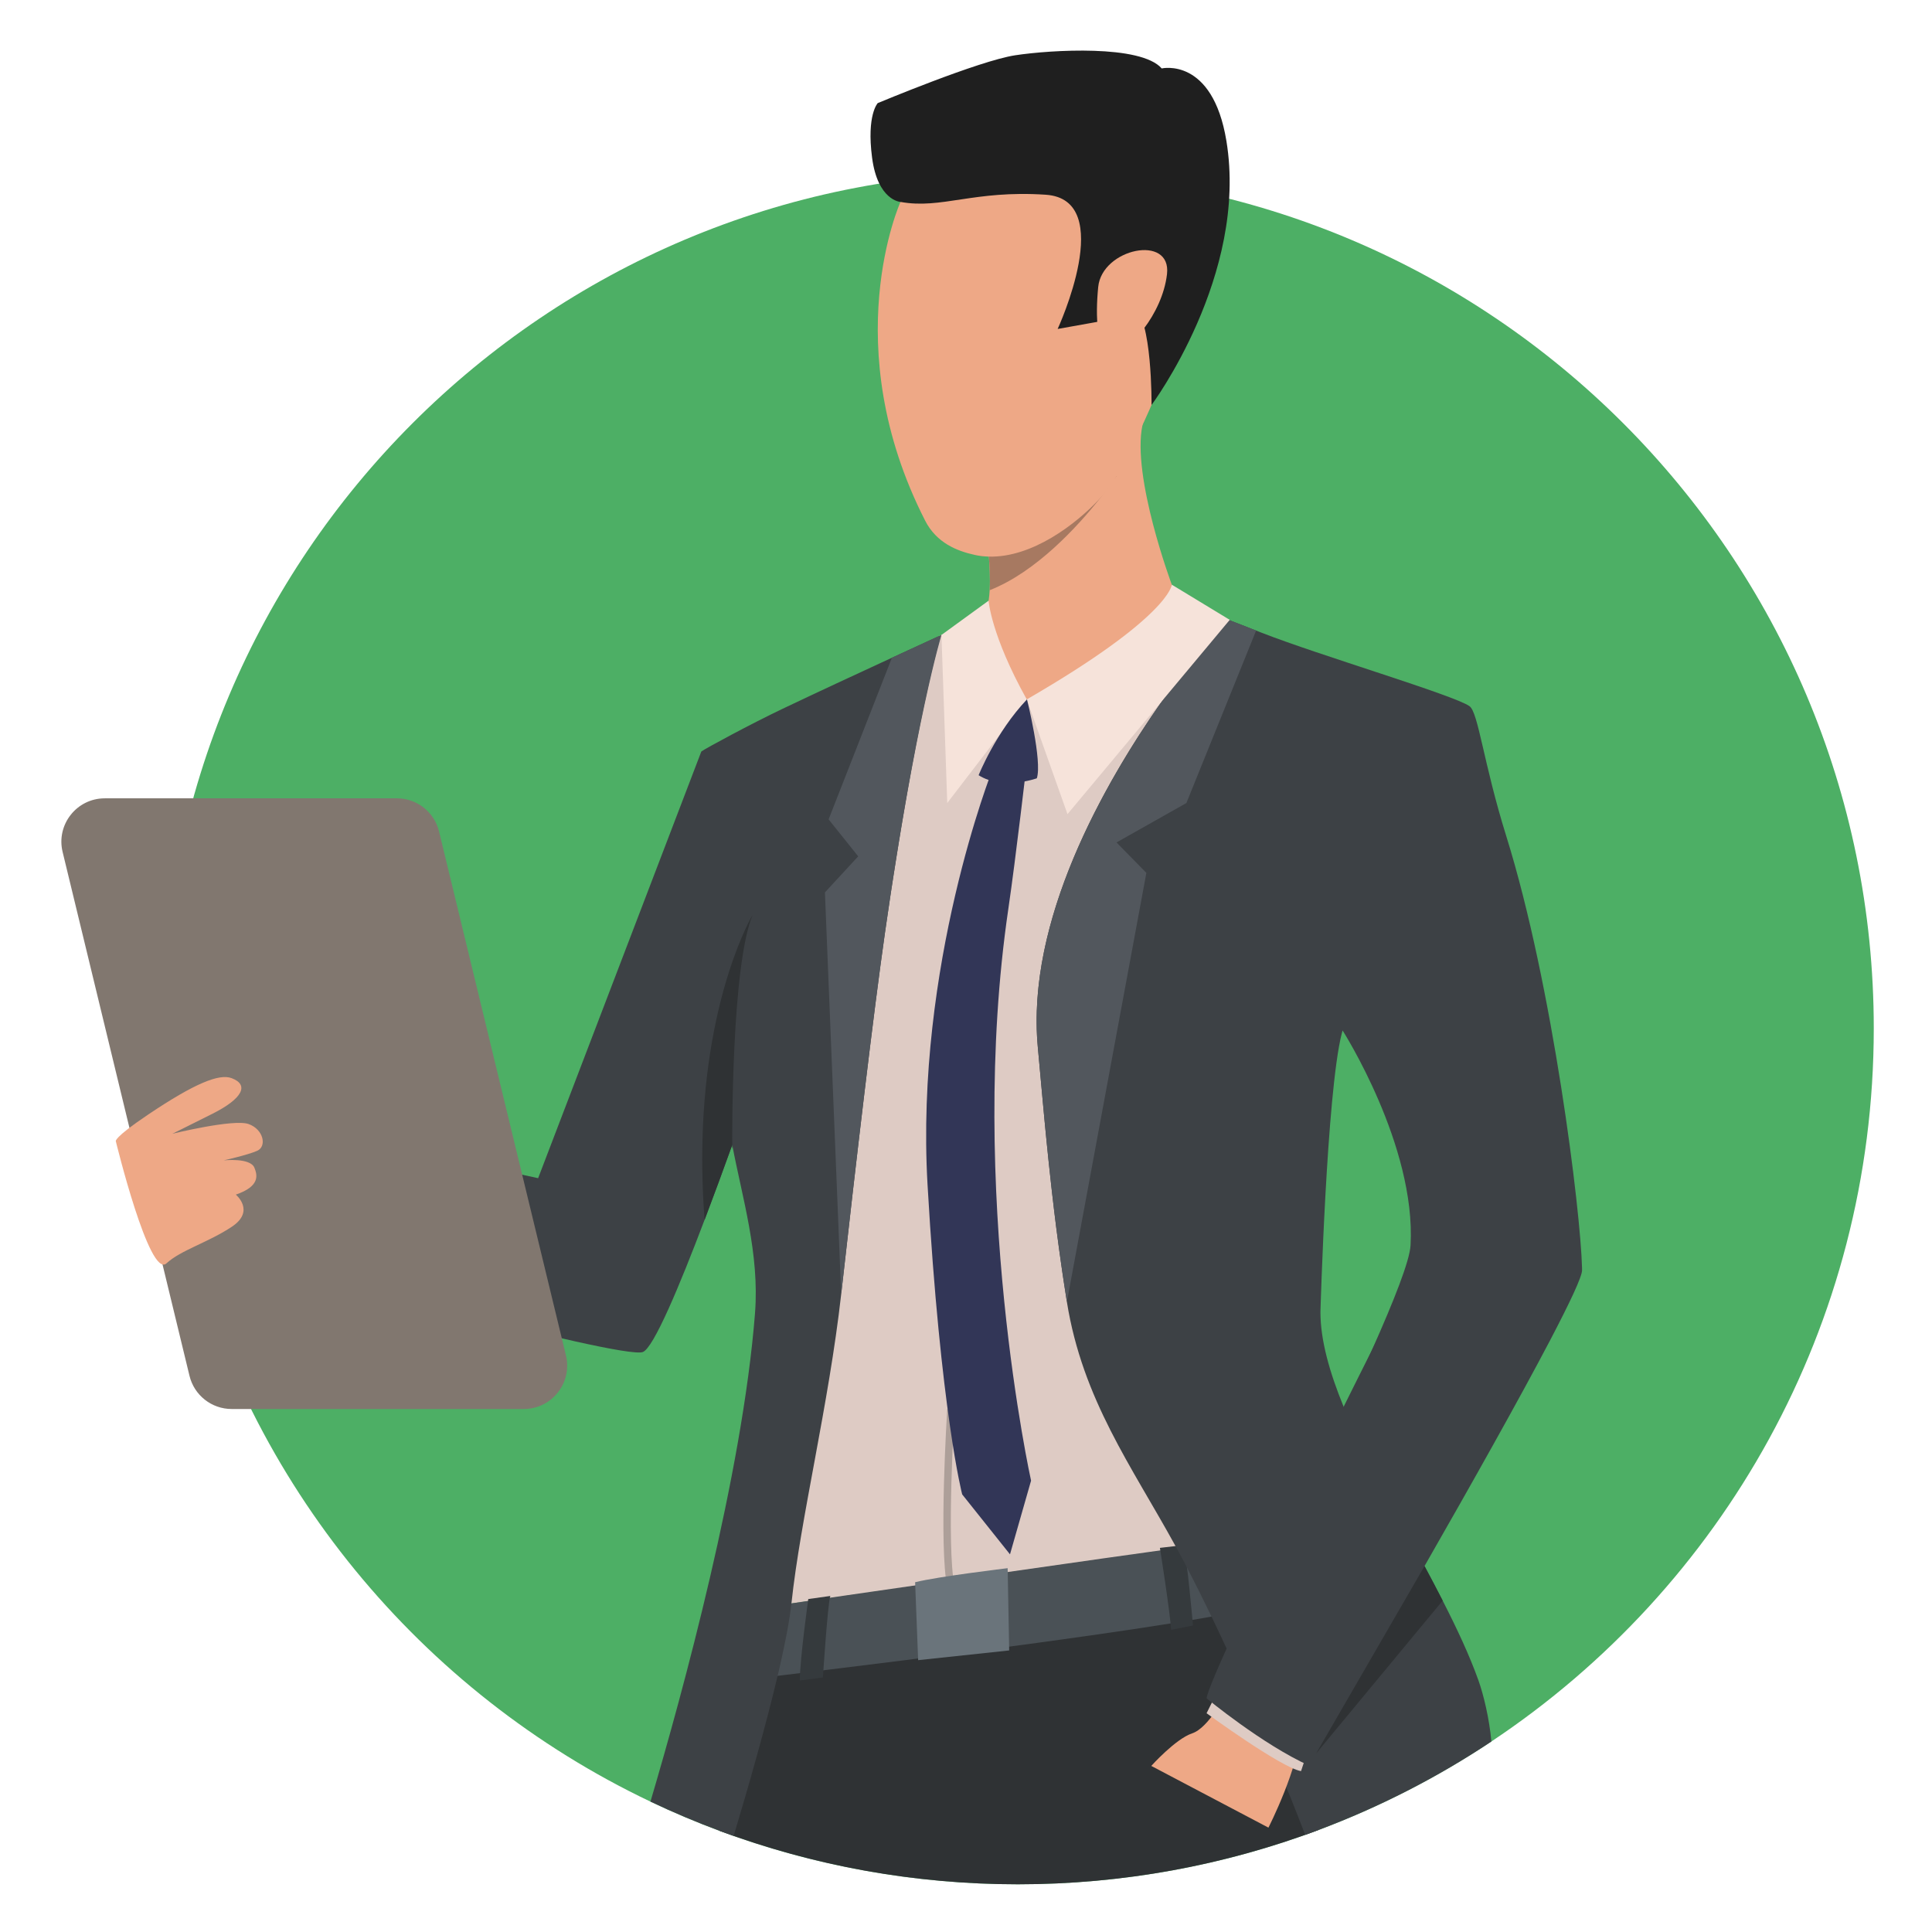 <svg xmlns="http://www.w3.org/2000/svg" xmlns:xlink="http://www.w3.org/1999/xlink" id="Camada_1" x="0px" y="0px" viewBox="0 0 1080 1080" style="enable-background:new 0 0 1080 1080;" xml:space="preserve"><style type="text/css">	.st0{fill:#4DAF65;}	.st1{fill:#2F3234;}	.st2{fill:#DECBC4;}	.st3{fill:#4A5156;}	.st4{fill:#EEA886;}	.st5{fill:#353A3D;}	.st6{fill:#A77961;}	.st7{fill:#1F1F1F;}	.st8{fill:#3D4145;}	.st9{fill:#52575D;}	.st10{fill:#F6E3DA;}	.st11{fill:#323657;}	.st12{fill:#AD9F99;}	.st13{fill:#6A747B;}	.st14{fill:#81776F;}</style><g>	<path class="st0" d="M1047.45,574.86c0,166.39-84.91,312.92-213.75,398.64c-30.07,20.01-62.52,36.69-96.86,49.55  c-2.39,0.9-4.8,1.77-7.21,2.64c-50.2,17.89-104.28,27.64-160.63,27.64c-55.69,0-109.15-9.52-158.86-27.01  c-2.59-0.9-5.15-1.84-7.72-2.79c-13.21-4.91-26.15-10.39-38.79-16.4C235.22,946.04,138.35,829.4,104.05,688.28  c-2.27-9.31-4.27-18.74-5.96-28.26c-4.98-27.64-7.56-56.09-7.56-85.15C90.52,310.61,304.75,96.41,569,96.41  S1047.45,310.61,1047.45,574.86z"></path>	<g>		<g>			<g>				<path class="st1" d="M736.84,1023.06c-52.23,19.58-108.79,30.27-167.84,30.27c-58.59,0-114.7-10.52-166.58-29.81     c10.94-49.21,19.09-85.17,19.09-85.17s263.78-121.69,292.08-42.97C725.64,928.89,732.85,973.55,736.84,1023.06z"></path>			</g>			<g>				<path class="st2" d="M780.71,387.51L655.54,335.8l-107.1,9.03c-0.03,0-0.04,0-0.04,0l-22.13,10.11l-129.61,67.15l33.8,246.99     c11.46,44.24-8.84,130.19-11.12,175.96c-1.84,36.28,10.09,52.62,10.44,53.08c0.01,0.01,0.01,0.01,0.01,0.01l278.91-39.23     l0.06-0.01c0,0,12.36-87.67,13.31-135.05L780.71,387.51z"></path>			</g>			<g>				<path class="st3" d="M429.79,898.13c0,0-6.43,7.68-8.28,40.23c0,0,264.16-30.82,292.08-42.96c0,0,1.09-35.86-4.84-36.49     C702.25,858.23,429.79,898.13,429.79,898.13z"></path>			</g>			<g>				<path class="st4" d="M655.05,326.84c-0.82,41.46-81.09,64.14-81.09,64.14s-33.58-42.09-25.56-46.12     c3.15-1.58,4.43-7.87,4.82-14.91c0.37-6.71-0.06-14.11-0.46-18.8c-0.24-2.93-0.46-4.82-0.46-4.82s11.47-12.1,26.06-26.52     c25.5-25.21,60.55-57.5,60.6-44.65c0,0.68-0.09,1.49-0.3,2.44C632.51,266.49,655.05,326.84,655.05,326.84z"></path>			</g>			<g>				<path class="st5" d="M648.4,865.27c0,0,5.76,36.36,6.26,45.83l12.22-2.44c0,0-3.36-38.47-5.34-44.92L648.4,865.27z"></path>			</g>			<g>				<path class="st5" d="M451.83,893.88c0,0-4.63,33.05-4.74,45.53l12.93-1.68c0,0,2.65-41.27,4.13-45.58L451.83,893.88z"></path>			</g>			<g>				<path class="st6" d="M624.14,266.09C624.14,266.09,624.14,266.09,624.14,266.09c-0.16,0.25-3.57,5.34-9.37,12.65     c-12.32,15.5-35.49,40.96-61.53,51.19c0.37-6.71-0.06-14.11-0.46-18.8c-2.66-0.07-5.33-0.38-7.97-0.96     c7.14-12.47,17.45-25.55,17.45-25.55l16.11-4.82L624.14,266.09z"></path>			</g>			<g>				<path class="st4" d="M639.55,235.7c-6.95,15.11-13.54,26.05-15.41,30.39c0,0,0,0,0,0.01c-1.22,2.83-4.53,7.43-9.37,12.65     c-13.23,14.25-37.82,33.05-61.99,32.39c-2.66-0.07-5.33-0.38-7.97-0.96c-9.76-2.13-21.28-6.67-27.62-19.08     c-50.08-98.05-13.82-178.22-13.82-178.22s136.92-38.72,158.35,2.5C676.73,144.28,655.86,200.21,639.55,235.7z"></path>			</g>			<g>				<path class="st7" d="M503.35,112.87c0,0-12.72-0.7-15.86-24.81c-3.11-23.82,3.17-30.42,3.17-30.42s56.53-23.66,76.83-26.74     c20.3-3.08,70.21-6.03,81.92,7.35c0,0,28.43-6.6,36.17,40.59c12.29,74.87-41.86,147.56-41.86,147.56s0.46-48.91-10.33-55.39     c-10.78-6.48-20.09,8.93-20.09,8.93l-22.07,3.95c0,0,33.51-72.36-6.69-75.04C544.34,106.17,526.37,117.07,503.35,112.87z"></path>			</g>			<g>				<path class="st4" d="M613.9,160.44c2.1-21.55,41.07-29.77,38.46-7.19c-2.61,22.58-21.8,44.29-30.67,43.52     C612.83,196.01,612.3,176.86,613.9,160.44z"></path>			</g>			<g>				<path class="st8" d="M884.38,710.05c0-0.45-0.02-0.92-0.02-1.42c-0.76-31.5-16.26-157.68-42.38-241.34     c-12.68-40.64-15.61-69.03-20.51-72.53c-8.51-6.11-84.16-28.49-116.26-41.08c-14.48-5.69-13.96-5.46-19.73-7.66     c-3.55,3.55-20.34,23.75-35.61,45.46c-33.15,47.15-76.33,123.47-69.72,193.95c2.13,22.63,4.75,55.12,9.16,91.57     c0.38,3.12,0.76,6.26,1.16,9.43c1.08,8.39,2.25,16.96,3.52,25.63c0.76,5.2,1.56,10.45,2.41,15.73     c8.77,54.65,36.29,91.92,60.72,136.48c0.21,0.36,0.42,0.75,0.64,1.13c0.1,0.21,0.23,0.42,0.35,0.64     c0.5,0.94,1.04,1.89,1.54,2.86c0.85,1.56,1.68,3.14,2.51,4.72c0.47,0.9,0.95,1.81,1.4,2.72c4.68,8.96,9.26,18.15,13.7,27.36     c2.86,5.95,5.69,11.91,8.44,17.86c0.28,0.62,0.57,1.23,0.85,1.86c0,0,4.49,10.45,10.26,23.87c2.12,4.92,4.4,10.25,6.71,15.61     c1.58,3.68,3.17,7.37,4.7,10.96c1.35,3.14,2.65,6.19,3.9,9.09c2.76,6.47,5.18,12.12,6.87,16.09c1.25,2.95,2.1,4.96,2.38,5.64     c3.09,7.72,5.84,14.79,8.26,21.03c2.41-0.87,4.82-1.73,7.21-2.64c34.33-12.86,66.79-29.54,96.86-49.55     c-1.16-12.94-4.44-26.31-7.21-34.09c-5.01-14.05-12.07-29.11-20.03-44.67c-3.24-6.36-6.66-12.82-10.14-19.32     c26.46-46.19,53.23-93.84,70.21-126.23C877.49,728.26,884.38,713.7,884.38,710.05z M788.51,696.1     c-0.48,8.69-9.12,30.65-21.69,58.8c0,0.02-0.02,0.03-0.03,0.05c-4.56,10.25-9.67,21.33-15.09,32.87     c-0.21-0.47-0.4-0.97-0.6-1.44c-7.86-19.19-12.97-37.19-12.97-52.92c0,0,3.47-122.47,11.9-155.64c0.01-0.1,0.05-0.19,0.09-0.29     c0.03-0.14,0.05-0.26,0.1-0.38c0.03-0.23,0.1-0.42,0.16-0.62c0.03-0.1,0.07-0.21,0.09-0.31c0-0.03,0.02-0.05,0.02-0.07     c0.02-0.03,0.04-0.07,0.04-0.1C750.5,576.04,791.61,640.3,788.51,696.1z"></path>			</g>			<g>				<path class="st8" d="M525.68,356.01c0,0-11.3,37.61-25.9,131.46c0,0.02,0,0.03-0.02,0.03c-0.5,3.16-0.99,6.36-1.49,9.64     c-0.03,0.38-0.11,0.76-0.17,1.14c-0.31,2.17-0.66,4.37-0.99,6.6c-0.03,0.26-0.07,0.52-0.1,0.78c-0.24,1.49-0.45,3-0.68,4.52     c-0.55,3.71-1.09,7.49-1.65,11.34c-6.52,45.69-15.66,123.45-24.45,201.95v0.03c-6.95,61.87-22.77,125.36-27.8,172.75     c0,0.03-0.02,0.07-0.02,0.09c-1.01,9.29-3.38,21.68-6.57,35.63c-0.36,1.58-0.75,3.17-1.13,4.78     c-6.66,28.16-16.26,61.8-24.59,89.54c-2.59-0.9-5.15-1.84-7.72-2.79c-13.21-4.91-26.15-10.39-38.79-16.4     c17.86-60.31,51.44-182.93,58.45-273.04V734c2.57-33.15-7.13-64.4-12.74-94.01c-0.1,0.26-0.19,0.52-0.28,0.78     c-4.72,13.09-9.94,27.31-15.19,41.16c-7.04,18.6-14.18,36.52-20.3,50.06c-6.12,13.54-11.22,22.71-14.24,23.81     c-11.67,4.28-205.17-47.68-255.28-67.52c-7.3-2.88-11.55-5.1-11.77-6.35l5.81-21.92l11.41-43.05l191.34,41.66l91.22-238.51     c2.01-1.59,28.16-15.67,45.48-23.91c18.01-8.58,40.81-19.18,61.07-28.52c9.66-4.45,18.76-8.63,26.44-12.17L525.68,356.01z"></path>			</g>			<g>				<path class="st9" d="M663.19,448.91l-39.05,22.02l16.69,17.02L596.4,727.8c-9.06-56.22-13.18-109.61-16.24-142.35     c-10.22-108.97,98.55-231.9,105.32-239.43c5.22,1.98,10.87,4.17,16.7,6.48L663.19,448.91z"></path>			</g>			<g>				<path class="st9" d="M526.28,354.95c0,0-14.59,47.65-31.59,166.59c-6.52,45.69-15.67,123.46-24.46,201.95l-9.09-224.63     l18.6-20.16l-16.54-20.67l35.39-90.35c9.66-4.47,18.76-8.65,26.45-12.18L526.28,354.95z"></path>			</g>			<g>				<path class="st10" d="M687.43,346.5l-32.38-19.66c0,0-0.91,17.76-81.09,64.14l22.77,64.13L687.43,346.5z"></path>			</g>			<g>				<path class="st10" d="M552.63,335.78c0,0,1.26,19.16,21.33,55.19l-44.44,57.93l-3.24-93.96L552.63,335.78z"></path>			</g>			<g>				<path class="st11" d="M574.09,390.97c0,0,8.61,34.45,5.51,44.1c0,0-18.94,6.89-32.55-1.72     C547.04,433.35,556.69,409.23,574.09,390.97z"></path>			</g>			<g>				<g>					<path class="st12" d="M529.56,887.83c-4.82-24.31-0.23-97.14-0.03-100.23l4.12,0.26c-0.05,0.75-4.75,75.38-0.04,99.16      L529.56,887.83z"></path>				</g>			</g>			<g>				<path class="st13" d="M563.28,876.62c0,0-38.87,4.64-51.72,7.85l1.69,43.57l50.89-5.43L563.28,876.62z"></path>			</g>			<g>				<path class="st11" d="M554.78,430.25c0,0-43.35,109.48-36.28,232.01c7.33,127.05,19.36,173.11,19.36,173.11l26.73,33.52     l11.78-41.2c0,0-35.87-161.97-12.71-319.59c4.2-28.56,10.43-82.68,10.43-82.68L554.78,430.25z"></path>			</g>			<g>				<path class="st4" d="M685.04,947.25c0,0-9.3,18.6-18.61,21.7c-9.3,3.1-22.86,18.21-22.86,18.21l65.49,34.5     c0,0,17.45-34.11,18.22-55.81C728.06,944.15,685.04,947.25,685.04,947.25z"></path>			</g>			<g>				<path class="st2" d="M678.82,948.99l-4.34,8.72c0,0,41.6,30.42,52.81,32.36l3.85-11.63L678.82,948.99z"></path>			</g>			<g>				<path class="st8" d="M674.48,949.37c0,0,31.18,25.78,57.44,37.67l88.35-158.92l-45.78-88.51     C774.49,739.61,676.55,933.87,674.48,949.37z"></path>			</g>			<g>				<path class="st1" d="M410.57,584.47c-1.45,29.4-1.23,55.51-1.23,55.51s0,0.01,0,0.02c-0.02,0.14-0.05,0.93-0.11,2.25     c-0.06-0.5-0.13-0.99-0.18-1.48c-4.7,13.09-9.92,27.31-15.18,41.16c-1.22-16.05-1.53-31.01-1.18-44.86     c2.1-82.43,28.03-125.66,28.03-125.66C414.79,525.78,411.93,556.6,410.57,584.47z"></path>			</g>			<g>				<path class="st1" d="M806.46,894.75l-70.73,85.43l60.59-104.74C799.8,881.94,803.2,888.38,806.46,894.75z"></path>			</g>			<g>				<path class="st14" d="M292.8,787.64H129.5c-11.19,0-20.93-7.66-23.57-18.54L35,476.23c-3.7-15.26,7.87-29.96,23.57-29.96h163.3     c11.2,0,20.94,7.66,23.57,18.54l70.93,292.87C320.06,772.95,308.5,787.64,292.8,787.64z"></path>			</g>			<g>				<g>					<path class="st4" d="M93.06,706.22c7.98-7.4,23.4-11.69,36.6-20.51c13.2-8.82,2.17-17.91,2.17-17.91      c13.57-4.66,12.11-10.85,10.37-15.07c-2.34-5.7-17.16-4.08-17.16-4.08s13.28-2.94,18.74-5.35c5.47-2.42,3.61-11.94-4.79-14.95      c-8.4-3.01-42.65,5.43-42.65,5.43s5.58-2.73,22.47-11.21c16.89-8.48,20.6-16.19,10.64-19.89c-6.92-2.58-20.52,2.82-46.64,20.37      c-19.66,13.21-18.06,14.93-18.06,14.93S83.52,715.06,93.06,706.22z"></path>				</g>			</g>		</g>	</g></g></svg>